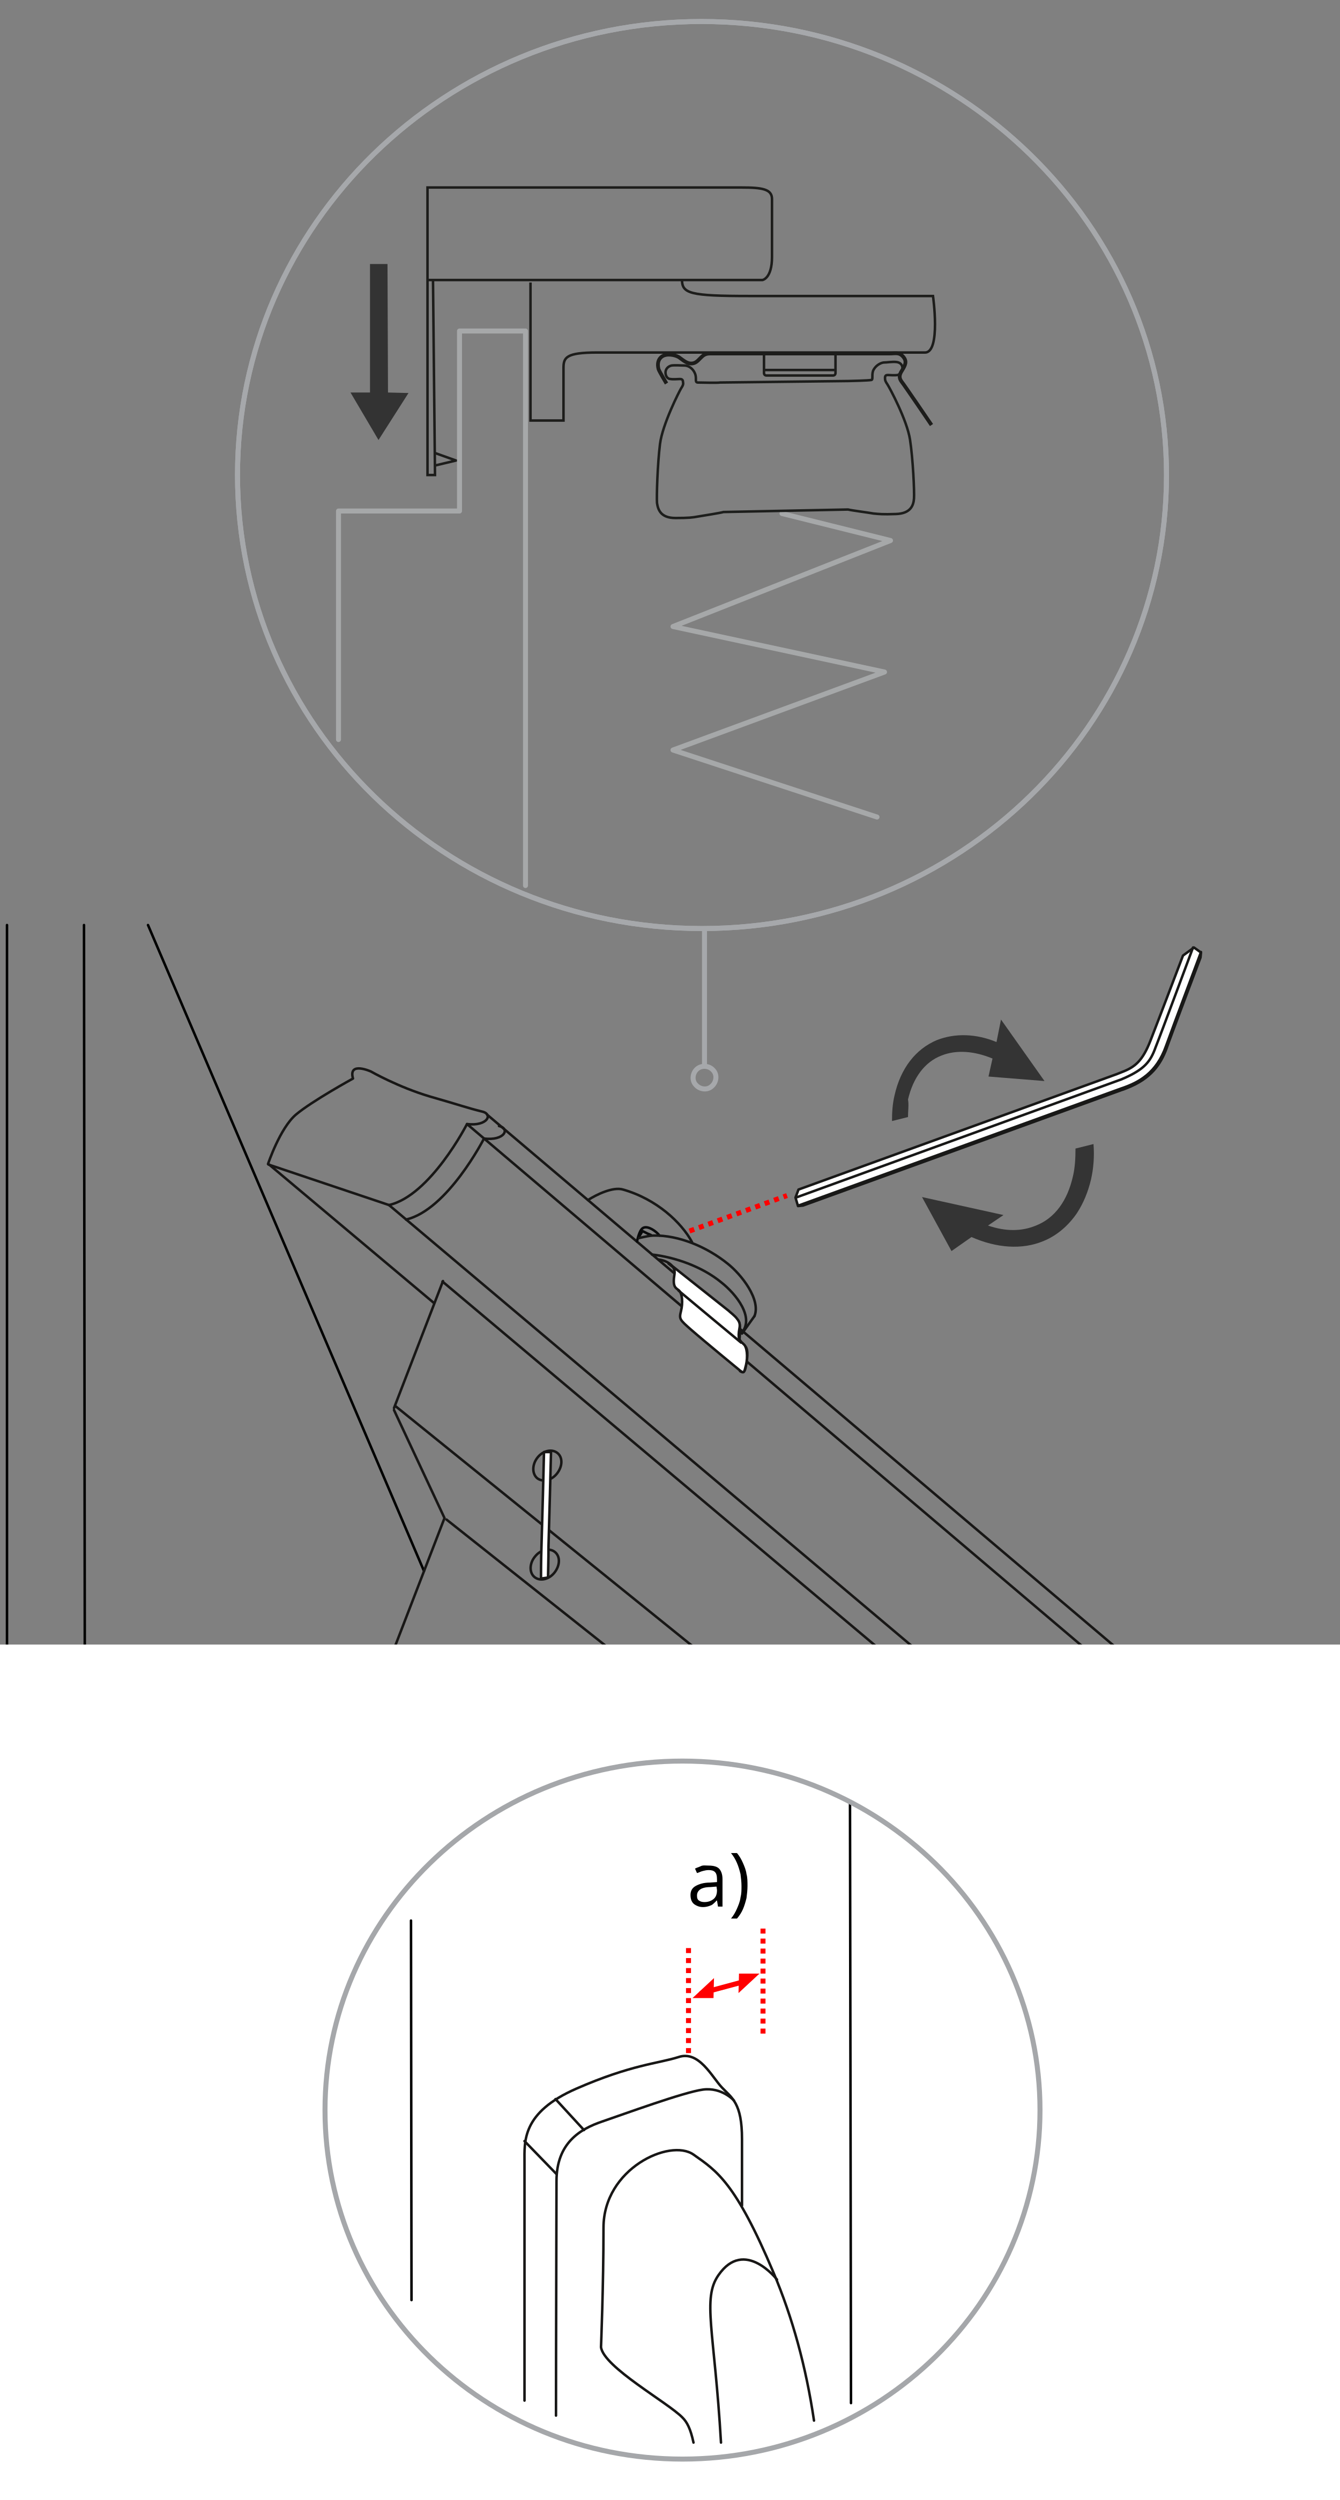 <?xml version="1.0" encoding="utf-8"?>
<!-- Generator: Adobe Illustrator 27.9.0, SVG Export Plug-In . SVG Version: 6.00 Build 0)  -->
<svg version="1.1" id="Ebene_1" xmlns="http://www.w3.org/2000/svg" xmlns:xlink="http://www.w3.org/1999/xlink" x="0px" y="0px"
	 viewBox="0 0 268 500" style="enable-background:new 0 0 268 500;" xml:space="preserve">
<rect x="0" y="0" width="268" height="500" fill="#808080" stroke="none"/>
<style type="text/css">
	.st0{fill:none;stroke:#A6A8AB;}
	.st1{fill:none;stroke:#1D1D1B;stroke-width:0.5;stroke-miterlimit:10;}
	.st2{fill:none;stroke:#1D1D1B;stroke-width:0.75;stroke-miterlimit:10;}
	.st3{fill:none;stroke:#A6A8A9;stroke-linecap:round;stroke-linejoin:round;stroke-miterlimit:10;}
	.st4{fill:#333333;}
	.st5{fill:none;stroke:#1D1E1C;stroke-width:0.5;stroke-miterlimit:10;}
	.st6{fill:#FFFFFF;stroke:#181817;stroke-width:0.5;stroke-linecap:round;stroke-linejoin:round;stroke-miterlimit:10;}
	.st7{fill:none;stroke:#181817;stroke-width:0.5;stroke-linecap:round;stroke-linejoin:round;stroke-miterlimit:10;}
	.st8{fill:none;stroke:#FF0000;stroke-dasharray:1,1;}
	.st9{fill:#343434;}
	.st10{fill:none;stroke:#181716;stroke-width:0.5;stroke-linecap:round;stroke-linejoin:round;stroke-miterlimit:10;}
	.st11{fill:none;stroke:#000100;stroke-width:0.5;stroke-linecap:round;stroke-linejoin:round;stroke-miterlimit:10;}
	.st12{fill:#FFFFFF;stroke:#181716;stroke-width:0.5;stroke-linecap:round;stroke-linejoin:round;stroke-miterlimit:10;}
	.st13{fill:none;stroke:#0A0B0C;stroke-width:0.5;stroke-linecap:round;stroke-linejoin:round;stroke-miterlimit:10;}
	.st14{fill:#FFFFFF;}
	.st15{fill:none;stroke:#787876;stroke-width:0.1;}
	.st16{fill:none;stroke:#010101;stroke-width:0.5;stroke-linecap:round;stroke-linejoin:round;stroke-miterlimit:10;}
	.st17{fill:none;stroke:#FF0000;stroke-linecap:round;stroke-linejoin:round;}
	.st18{fill:#FF0000;}
	.st19{fill:none;stroke:#A5A7AA;stroke-width:0.4;}
	.st20{fill:none;stroke:#A5A7AA;}
</style>
<g>
	<g>
		<g>
			<g>
				<path class="st0" d="M140.3,4.3C89.1,4.3,47.5,44.9,47.5,95s41.6,90.7,92.9,90.7s92.9-40.6,92.9-90.7S191.5,4.3,140.3,4.3"/>
				<path class="st0" d="M140.3,4.3C89.1,4.3,47.5,44.9,47.5,95s41.6,90.7,92.9,90.7s92.9-40.6,92.9-90.7S191.5,4.3,140.3,4.3z"/>
			</g>
		</g>
		<g>
			<line class="st0" x1="140.9" y1="213" x2="140.9" y2="185.6"/>
			<g>
				<path class="st0" d="M139.4,213.8c-0.9,0.8-1.1,2.3-0.2,3.2c0.8,0.9,2.3,1.1,3.2,0.2c0.9-0.8,1.1-2.3,0.2-3.2
					C141.8,213.1,140.3,213,139.4,213.8z"/>
			</g>
		</g>
	</g>
	<path class="st1" d="M167.1,70.9v3.7c0,0.3-0.2,0.5-0.5,0.5h-13.3c-0.3,0-0.5-0.2-0.5-0.5v-3.7"/>
	<line class="st1" x1="152.9" y1="74" x2="166.9" y2="74"/>
	<path class="st2" d="M186.3,85c0,0-5.5-8.1-6-8.7c-0.5-0.7-0.5-1.3,0.1-2.2c0.6-1,1.1-1.8,0.2-2.8c-0.8-0.9-1.5-0.6-2.7-0.6
		s-34.9,0-35.9,0c-1,0-1.4,0.4-1.9,0.9c-0.6,0.6-1,1.1-1.9,1.1c-0.8,0-1.5-0.6-2.2-1.1c-0.7-0.6-2.2-0.8-2.9-0.6
		c-0.6,0.1-1.9,0.8-1.4,2.8c0.1,0.4,1.6,2.9,1.6,2.9"/>
	<g>
		<polyline class="st3" points="156.4,102.7 178.1,108.1 134.6,125.3 176.9,134.4 134.6,150 175.4,163.4 		"/>
	</g>
	<path class="st1" d="M136.4,55.9c0,2.8,1.5,3.3,13.5,3.3c11.9,0,36.7,0,36.7,0s1.6,11.3-1.6,11.3c-3,0-59.4,0-65.6,0
		c-6.2,0-6.7,1-6.7,3.1s0,10.5,0,10.5h-6.6V56.5"/>
	<path class="st1" d="M85.5,55.9V37.5c0,0,58.7,0,62.8,0c4.1,0,6.1,0.3,6.1,2.3c0,2,0,7.2,0,11.6c0,4.3-1.9,4.6-1.9,4.6H85.5V95H87
		l-0.4-39.1"/>
	<polyline class="st1" points="87,93.1 91.2,92.1 87,90.6 	"/>
	<polyline class="st3" points="105.1,177.1 105.1,66.2 91.9,66.2 91.9,102.2 67.7,102.2 67.7,147.9 	"/>
	<polygon class="st4" points="75.7,88 70.1,78.5 74,78.5 74,52.8 77.5,52.8 77.6,78.5 81.7,78.6 	"/>
	<g>
		<path class="st5" d="M144.7,102.4c-0.7,0.2-3.9,0.7-5.1,0.9c-1.1,0.2-1.8,0.3-4.5,0.3c-3,0-3.5-1.7-3.7-3
			c-0.1-1.3,0.1-7.8,0.6-11.8s3.9-10.6,4.2-11.1c0.4-0.6,0.5-0.9,0.4-1.3c0-0.5-0.3-0.6-0.6-0.6c-0.4,0-1.4,0.1-1.9,0
			c-0.6,0-1-0.6-1-1.3c0-0.6,0.4-1.2,1.2-1.4c0.8-0.1,1.8,0,2.6,0s1.7,0.6,2.1,1.6c0.4,1-0.1,1.7,0.5,1.8c0.5,0,4,0.1,4.5,0
			l25.7-0.3c0.5,0,4-0.1,4.5-0.2c0.5,0,0.1-0.8,0.4-1.8c0.4-1,1.4-1.6,2.1-1.7c0.7,0,1.7-0.2,2.6-0.1c0.8,0.1,1.2,0.6,1.2,1.3
			c0,0.6-0.5,1.2-1,1.3c-0.6,0.1-1.7,0-1.9,0c-0.4,0-0.6,0.1-0.6,0.6c0,0.5,0.1,0.7,0.5,1.3c0.4,0.6,3.9,7.1,4.5,11
			c0.6,3.9,0.9,10.5,0.8,11.8s-0.6,3-3.6,3.1c-2.7,0.1-3.4,0-4.5-0.1c-1.1-0.2-4.3-0.6-5.1-0.8L144.7,102.4z"/>
	</g>
</g>
<g>
	<g>
		<g>
			<g>
				<path class="st6" d="M236.6,191.1l2.2-1.6l1.4,1l-0.1,1c0,0-6.2,16.4-6.8,18.2c-1.2,3.2-3.1,6-7.9,7.9c-0.3,0.1-0.7,0.3-1.1,0.4
					c-3.8,1.4-63.7,23.1-63.7,23.1l-1,0.1l-0.5-1.7l0.6-1.6l63.7-23.1l1-0.4c2.6-1,4.1-2.2,5.7-6.3
					C231.7,204,236.6,191.1,236.6,191.1z"/>
				<path class="st7" d="M159.7,241.1l64.5-23.4c3.6-1.2,7.1-3.1,9-8.5c1.7-4.7,7-18.8,7-18.8"/>
				<path class="st7" d="M238.6,189.5c0,0-6.3,17-7.5,20c-1,2.8-2.2,4.3-6.2,6.1c-0.3,0.1-0.6,0.3-1,0.4l-64.7,23.5"/>
			</g>
			<line class="st8" x1="137.9" y1="246.2" x2="157.4" y2="239.1"/>
		</g>
		<g>
			<path class="st9" d="M184.4,239.4l16.3,3.6l-3.1,2.1c3.5,1.2,6.7,1.2,9.6,0c3.8-1.5,6.3-5,7.4-9.9c0.4-1.7,0.5-3.6,0.5-5.5
				l3.6-0.9c0.2,2.5,0,4.9-0.5,7.1c-0.6,2.5-1.5,4.7-2.8,6.7c-1.7,2.5-4,4.5-6.7,5.6c-4.3,1.8-9.4,1.4-14.4-0.8l-4,2.8L184.4,239.4z
				"/>
		</g>
		<g>
			<path class="st9" d="M181.6,223.4l-3.2,0.8c0-1.7,0.1-3.4,0.5-5.1c1.2-5.4,4.2-9.3,8.5-11.1c3.6-1.4,7.8-1.3,11.9,0.4l0.9-4.5
				l8.7,12.3l-11.2-0.9l0.8-3.6c-3.6-1.5-7.2-1.8-10.2-0.6c-3.4,1.3-5.7,4.5-6.7,8.8C181.8,220.9,181.6,222.2,181.6,223.4z"/>
		</g>
	</g>
	<g>
		<g>
			<path class="st10" d="M-8,116.7"/>
		</g>
	</g>
</g>
<g>
	<g>
		<g>
			<g>
				<line class="st11" x1="29.6" y1="185" x2="84.8" y2="314.2"/>
				<path class="st11" d="M98.9,370.7"/>
				<path class="st11" d="M115.9,387.1"/>
				<line class="st11" x1="16.8" y1="185" x2="17.1" y2="464.1"/>
				<g>
					<line class="st11" x1="1.4" y1="185" x2="1.4" y2="464.1"/>
				</g>
			</g>
		</g>
		<path class="st11" d="M52.7,185"/>
	</g>
	<g>
		<g>
			<line class="st10" x1="78.9" y1="329.7" x2="256.1" y2="464.1"/>
			<line class="st10" x1="89.3" y1="303.9" x2="268.6" y2="446.1"/>
			<line class="st10" x1="79.2" y1="281.3" x2="269.2" y2="434.8"/>
			<line class="st10" x1="88.5" y1="256.3" x2="269.2" y2="408.3"/>
			<line class="st10" x1="79.1" y1="376.7" x2="202.2" y2="464.1"/>
			<line class="st10" x1="88.9" y1="350.9" x2="241" y2="464.1"/>
			<polyline class="st10" points="79.1,376.7 88.9,351.3 78.9,329.7 			"/>
			<line class="st10" x1="79.4" y1="424.2" x2="139.8" y2="464.1"/>
			<line class="st10" x1="89.2" y1="398.4" x2="183.8" y2="464.1"/>
			<polyline class="st10" points="79.4,424.2 89.2,398.8 79.2,377.2 			"/>
			<line class="st10" x1="78.8" y1="281.6" x2="88.6" y2="256.2"/>
			<polyline class="st10" points="79.1,329 88.9,303.6 78.8,282 			"/>
			<line class="st10" x1="89.2" y1="445.1" x2="118.6" y2="464.1"/>
			<polyline class="st10" points="82.2,464.1 89.2,445.5 79.4,423.9 			"/>
			<path class="st10" d="M79.1,171.4"/>
		</g>
		<g>
			<g>
				<path class="st10" d="M216.8,321.4"/>
			</g>
		</g>
	</g>
	<g>
		<g>
			<g>
				<g>
					<path class="st10" d="M83.6,233.4"/>
				</g>
			</g>
			<g>
				<g>
					<path class="st10" d="M77.8,241l190.9,161"/>
					<path class="st10" d="M86.8,260.6l-33.1-27.8"/>
					<path class="st10" d="M97.4,222.9l171.7,145.5"/>
					<path class="st10" d="M93.4,224.8l175.1,148.6"/>
				</g>
				<path class="st10" d="M77.8,241c8.3-1.9,15.6-16.2,15.6-16.2c4.1,0.5,5.3-2,3-2.5c-3.2-0.8-4.1-1.2-10.4-3
					c-6.4-1.9-11.8-5-11.8-5s-4.6-2.1-3.6,1.4c0,0-8.2,4.5-11.4,7.2s-5.6,9.9-5.6,9.9"/>
				<path class="st10" d="M81.2,243.9c8.3-1.9,15.6-16.2,15.6-16.2c4.1,0.5,5.3-2,3-2.5"/>
				<path class="st10" d="M77.8,241l-24.1-8.1"/>
			</g>
		</g>
	</g>
	<g>
		<path class="st10" d="M109,451.6c1.1,0.9,2.9,0.5,4-0.9s1.2-3.2,0.1-4.1c-1.1-0.9-2.9-0.5-4,0.9
			C107.9,448.9,107.9,450.7,109,451.6z"/>
		<path class="st10" d="M109.5,431.9c1.1,0.9,2.9,0.5,4-0.9s1.2-3.2,0.1-4.1s-2.9-0.5-4,0.9C108.4,429.2,108.4,431,109.5,431.9z"/>
		<g>
			<path class="st12" d="M111.6,451.8c0-0.6,0.1-3.5,0.1-6.3c0.1-3.3,0.5-18.1,0.5-18.8h-1.4c0,0.7-0.4,15.8-0.5,18.7
				s-0.1,5.9-0.1,6.6L111.6,451.8z"/>
		</g>
	</g>
	<g>
		<path class="st10" d="M109,406c1.1,0.9,2.9,0.5,4-0.9s1.2-3.2,0.1-4.1s-2.9-0.5-4,0.9C107.9,403.3,107.9,405.1,109,406z"/>
		<path class="st10" d="M109.5,386.3c1.1,0.9,2.9,0.5,4-0.9s1.2-3.2,0.1-4.1s-2.9-0.5-4,0.9C108.4,383.5,108.4,385.4,109.5,386.3z"
			/>
		<g>
			<path class="st12" d="M111.6,406.1c0-0.6,0.1-3.5,0.1-6.3c0.1-3.3,0.5-18.1,0.5-18.8h-1.4c0,0.7-0.4,15.8-0.5,18.7
				c-0.1,2.9-0.1,5.9-0.1,6.6L111.6,406.1z"/>
		</g>
	</g>
	<g>
		<path class="st10" d="M108.5,361.4c1.1,0.9,2.9,0.5,4-0.9s1.2-3.2,0.1-4.1s-2.9-0.5-4,0.9C107.4,358.7,107.4,360.6,108.5,361.4z"
			/>
		<path class="st10" d="M109,341.7c1.1,0.9,2.9,0.5,4-0.9s1.2-3.2,0.1-4.1s-2.9-0.5-4,0.9C107.9,339,107.9,340.8,109,341.7z"/>
		<g>
			<path class="st12" d="M111.1,361.6c0-0.6,0.1-3.5,0.1-6.3c0.1-3.3,0.5-18.1,0.5-18.8h-1.4c0,0.7-0.4,15.8-0.5,18.7
				c-0.1,2.9-0.1,5.9-0.1,6.6L111.1,361.6z"/>
		</g>
	</g>
	<g>
		<path class="st10" d="M106.9,315.4c1.1,0.9,2.9,0.5,4-0.9s1.2-3.2,0.1-4.1s-2.9-0.5-4,0.9C105.9,312.6,105.8,314.5,106.9,315.4z"
			/>
		<path class="st10" d="M107.4,295.6c1.1,0.9,2.9,0.5,4-0.9s1.2-3.2,0.1-4.1s-2.9-0.5-4,0.9S106.4,294.7,107.4,295.6z"/>
		<g>
			<path class="st12" d="M109.6,315.5c0-0.6,0.1-3.5,0.1-6.3c0.1-3.3,0.5-18.1,0.5-18.8h-1.4c0,0.7-0.4,15.8-0.5,18.7
				c-0.1,2.9-0.1,5.9-0.1,6.6L109.6,315.5z"/>
		</g>
	</g>
	<g>
		<g>
			<path class="st10" d="M148,274.2c0.8,0.6,1-0.2,1.1-0.6c0.3-1.4,0.7-3.7-0.1-4.4c-0.8-0.8-1.1-1.3-1.1-1.3s0.1-1.2,0.1-2.1
				c0-1.6-0.4-1.7-0.8-2.2c-0.4-0.5-13.5-10.9-13.5-10.9"/>
			<path class="st12" d="M142.8,270.5"/>
			<g>
				<path class="st12" d="M143,270.6"/>
				<path class="st12" d="M133.7,252.6l12.1,9.6l0.1,0.1c0,0,1.1,0.9,1.4,1.3c0.4,0.5,0.8,1,0.6,2c-0.4,2.1,0,2.6,0.6,3l0.2,0.2
					c0.7,0.5,0.9,2.5,0.5,4.2c-0.4,1.6-0.4,1.7-1.2,1.1c0,0-7.3-6-9.7-8.1s-2.5-2.2-2.1-3.8c0.4-1.6,0.3-3.6-0.5-4.2
					c-0.7-0.5-1.2-0.8-0.8-3.2c0.3-1.9-2-2.8-3.2-2.9"/>
				<path class="st12" d="M148.2,268.5c0,0-10-8.3-12.5-10.4"/>
			</g>
			<path class="st7" d="M117.6,240c1.7-1.1,5-2.7,7-2.1c6.7,1.9,11.7,6.6,13.8,10.5"/>
			<g>
				<path class="st13" d="M127.4,248.3c0.2-0.9,0.6-2.6,1.4-2.8c0.9-0.3,2.4,0.7,3.1,1.6"/>
				<polyline class="st13" points="127.8,247.5 127.9,247.2 128.5,246.2 129.5,246.7 130.2,247 				"/>
			</g>
			<g>
				<g>
					<path class="st7" d="M150.9,263.2c1.3-3.3-2.6-8.3-5.4-10.5c-4.1-3.3-9.7-5.7-14.8-5.6c-0.6,0-1.6,0.2-2.9,0.5"/>
					<path class="st7" d="M148.3,266.6c2.7-3.1-1.1-7.8-4-10.1c-4-3.3-9.5-5.1-13.9-5.6"/>
				</g>
				<line class="st7" x1="148.4" y1="266.7" x2="150.9" y2="263.2"/>
				<path class="st7" d="M93.4,240.7"/>
			</g>
		</g>
	</g>
</g>
<rect x="-9" y="328.9" class="st14" width="331.5" height="183.1"/>
<g>
	<path class="st15" d="M98.2,490.6"/>
	<path class="st15" d="M121.5,492.3"/>
	<path class="st15" d="M112.8,496.2"/>
	<path class="st14" d="M136.5,488.4c-18.4,0-31.6-8.4-31.6-8.4s0-43.6,0-50.1s4-9,9.8-12s21.4-6.5,22.9-6.8c2.7-0.6,6.7,6.8,8.3,8.2
		s2.4,2,2.4,8.9s0,12.9,0,12.9s9,16.5,11.4,27.6c1.4,6.5,3.1,15.2,3.1,15.2S153.1,488.5,136.5,488.4z"/>
	<path class="st15" d="M95.5,487"/>
	<line class="st16" x1="82.2" y1="384.1" x2="82.3" y2="460"/>
	<line class="st16" x1="170" y1="360.5" x2="170.2" y2="480.6"/>
	<g>
		<path class="st10" d="M148.4,441.1c0,0,0-6.1,0-13.3s-2-8.2-4-10.3s-4.6-7.5-8.7-6.1c-4.1,1.3-9.4,1.5-20.4,6.3
			s-10.4,10.6-10.4,14.7c0,3.5,0,34.9,0,47.7"/>
		<path class="st10" d="M146.8,420.1c0,0-2.4-2.7-6.2-2.2s-15.8,4.9-20.2,6.4c-4.4,1.5-9.1,4.3-9.1,11.9c0,5.8-0.1,31.9-0.1,46.9"/>
		<line class="st10" x1="111.1" y1="419.8" x2="116.8" y2="426"/>
		<line class="st10" x1="104.9" y1="428.2" x2="111.3" y2="434.8"/>
		<path class="st10" d="M138.7,488.5c-0.6-2.8-1.3-4.1-2.2-5c-2.9-3-15.8-10.1-16.3-14.1c0,0,0.5-12.2,0.5-23.9
			c0-11.8,13.3-17.9,18-14.6c4.7,3.3,8.4,5.6,16,23.6c3.8,9,6.5,18.8,8.1,29.6"/>
		<path class="st10" d="M155.4,455.9c0,0-6.5-8.4-11.7-0.9c-3.3,4.7-0.8,11.1,0.5,33.5"/>
	</g>
	<g>
		<g>
			<g>
				<line class="st17" x1="140.3" y1="398.6" x2="148.1" y2="396.5"/>
				<g>
					<polygon class="st18" points="147.7,398.6 151.9,394.7 147.8,394.7 					"/>
				</g>
				<g>
					<polygon class="st18" points="142.8,395.6 138.5,399.6 142.7,399.6 					"/>
				</g>
			</g>
		</g>
		<line class="st8" x1="137.7" y1="389.6" x2="137.7" y2="411.4"/>
		<line class="st8" x1="152.6" y1="385.7" x2="152.6" y2="407.5"/>
	</g>
	<g>

			<rect x="122.9" y="370.1" transform="matrix(1 -3.210621e-03 3.210621e-03 1 -1.21 0.464)" class="st14" width="41.8" height="14"/>
	</g>
	<g>
		<g>
			<g>
				<path class="st19" d="M136.5,352.2C97,352.2,65,383.5,65,422c0,38.6,32,69.8,71.5,69.8S208,460.5,208,422
					S175.9,352.2,136.5,352.2"/>
				<path class="st20" d="M136.5,352.2C97,352.2,65,383.5,65,422c0,38.6,32,69.8,71.5,69.8S208,460.5,208,422
					S175.9,352.2,136.5,352.2z"/>
			</g>
		</g>
	</g>
	<g>
		<path d="M141.7,373.1c1,0,1.7,0.2,2.1,0.6c0.4,0.4,0.7,1.1,0.7,2.1v5.5h-0.9l-0.2-1.2h-0.1c-0.2,0.3-0.5,0.5-0.7,0.7
			s-0.5,0.3-0.8,0.4c-0.3,0.1-0.7,0.2-1.2,0.2s-0.9-0.1-1.3-0.3c-0.4-0.2-0.7-0.4-0.9-0.8c-0.2-0.3-0.3-0.8-0.3-1.3
			c0-0.8,0.3-1.4,1-1.8c0.7-0.4,1.6-0.7,2.9-0.7l1.4-0.1v-0.5c0-0.7-0.1-1.2-0.4-1.5s-0.7-0.4-1.3-0.4c-0.4,0-0.8,0.1-1.2,0.2
			c-0.4,0.1-0.7,0.3-1.1,0.4l-0.4-0.9c0.4-0.2,0.8-0.3,1.2-0.5S141.2,373.1,141.7,373.1z M143.3,377.3l-1.2,0.1
			c-1,0-1.7,0.2-2.1,0.5s-0.6,0.7-0.6,1.2s0.1,0.8,0.4,1s0.6,0.3,1.1,0.3c0.7,0,1.3-0.2,1.8-0.6c0.5-0.4,0.7-1,0.7-1.8L143.3,377.3
			L143.3,377.3z"/>
		<path d="M149.5,377.2c0,0.8-0.1,1.6-0.2,2.4c-0.2,0.8-0.4,1.5-0.7,2.2s-0.7,1.3-1.2,1.9h-1.2c0.5-0.6,0.9-1.3,1.2-2
			s0.6-1.4,0.7-2.2c0.2-0.8,0.2-1.5,0.2-2.3s-0.1-1.6-0.2-2.4c-0.2-0.8-0.4-1.5-0.7-2.2s-0.7-1.4-1.2-2h1.2c0.5,0.6,0.9,1.3,1.2,2
			s0.6,1.4,0.7,2.2C149.5,375.5,149.5,376.3,149.5,377.2z"/>
	</g>
</g>
</svg>
